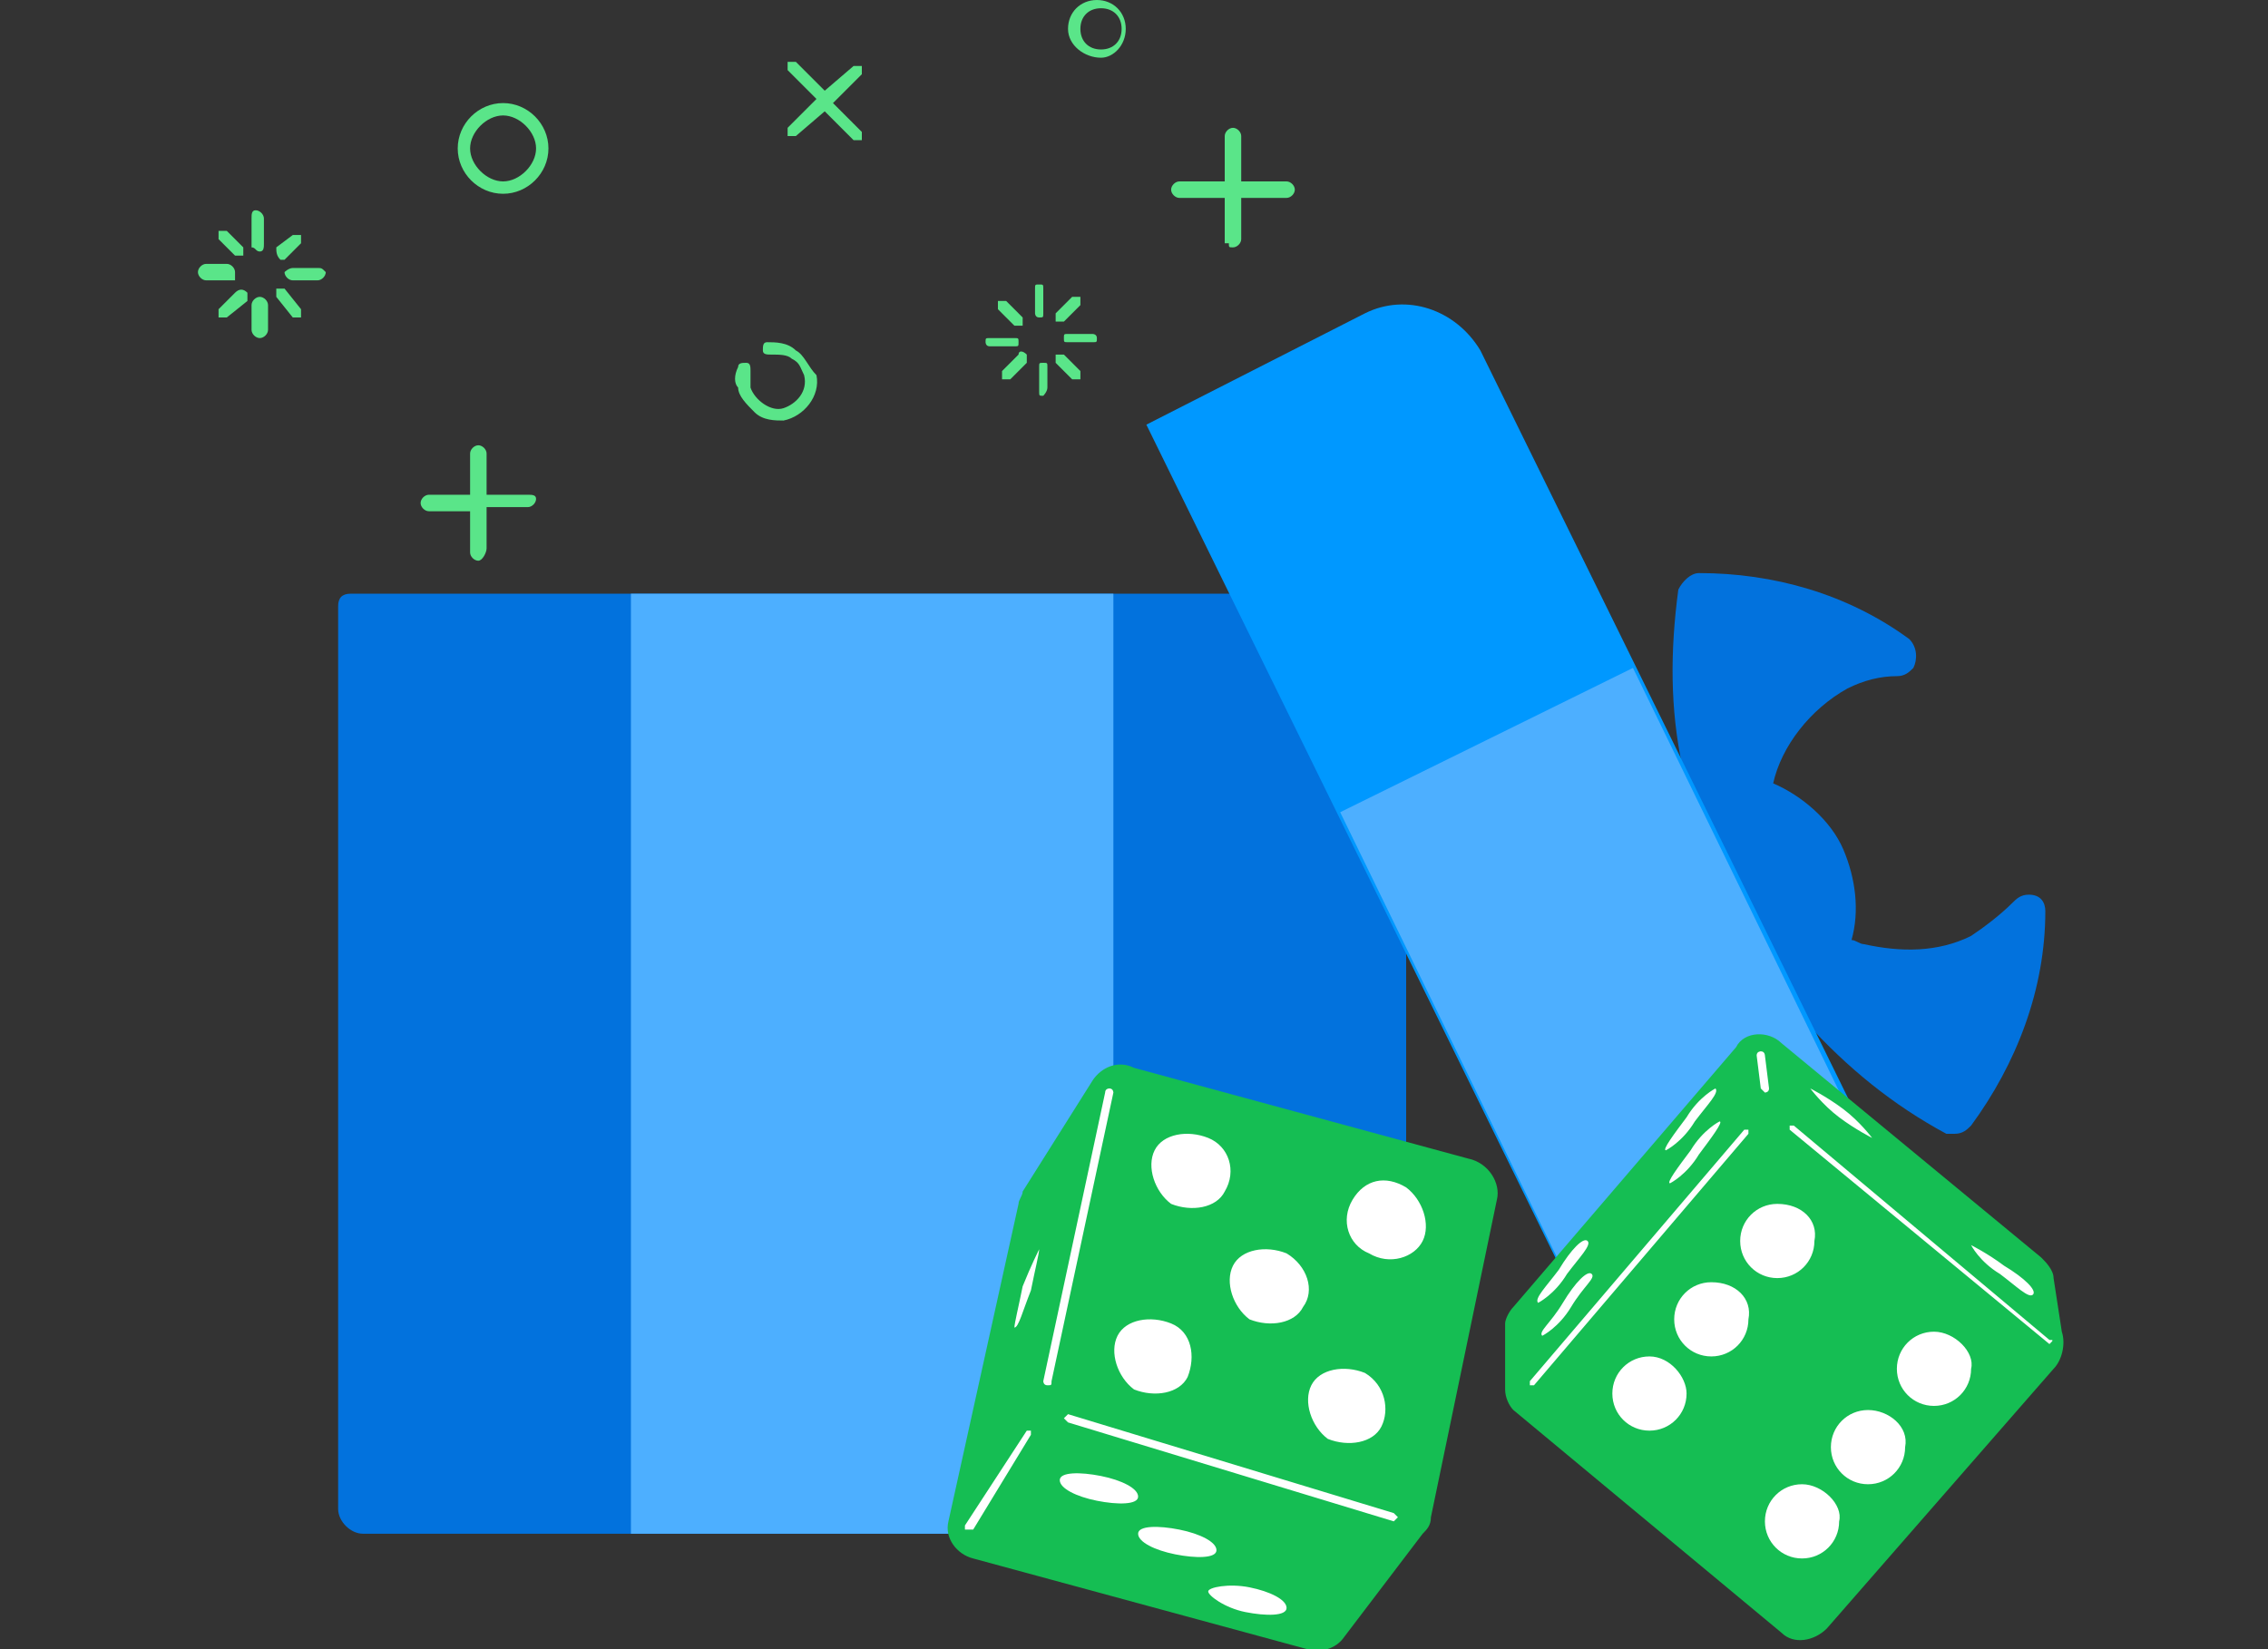<svg enable-background="new 0 0 55 40" height="40" viewBox="0 0 55 40" width="55" xmlns="http://www.w3.org/2000/svg"><rect x="0" y="0" width="55" height="40" fill="#333333" stroke="none"/><path d="m5.3 5.8v-.2h.2l.4.4v.2h-.1s-.1 0-.1 0zm.4.8c0-.1-.1-.2-.2-.2h-.5c-.1 0-.2.1-.2.2s.1.2.2.2h.7s0-.1 0-.2zm0 .5-.4.4v.2s.1 0 .1 0 .1 0 .1 0l.5-.4v-.2c-.1-.1-.2-.1-.3 0zm.6.1c-.1 0-.2.1-.2.2v.6c0 .1.1.2.2.2s.2-.1.2-.2v-.6c0-.1-.1-.2-.2-.2zm.6-.2h-.2s0 .2 0 .2l.4.5h.1.1s0-.2 0-.2zm.8-.5h-.6c-.1 0-.2.1-.2.1 0 .1.1.2.2.2h.6c.1 0 .2-.1.2-.2-.1-.1-.1-.1-.2-.1zm-.9-.2h.1l.4-.4v-.2h-.2l-.4.3c0 .1 0 .2.1.3-.1-.1 0 0 0 0zm-.5-.2c.1 0 .1-.1.1-.2v-.6c0-.1-.1-.2-.2-.2s-.1.1-.1.2v.7c.1 0 .1.1.2.1zm13 2.4c-.2-.2-.5-.2-.7-.2-.1 0-.1.1-.1.2s.1.1.2.1c.2 0 .4 0 .5.1.2.1.2.2.3.4.1.4-.2.7-.5.8s-.7-.2-.8-.5c0-.1 0-.2 0-.4 0-.1 0-.2-.1-.2s-.2 0-.2.1c-.1.2-.1.4 0 .5 0 .2.2.4.4.6s.5.2.7.2c.5-.1.9-.6.8-1.1-.2-.2-.3-.5-.5-.6zm5.3-.6c.1 0 .1 0 0 0h.2s0-.1 0-.2l-.4-.4s-.1 0-.2 0v.2zm-.6.5h.6c.1 0 .1 0 .1-.1s0-.1-.1-.1h-.6c-.1 0-.1 0-.1.1 0 0 0 .1.1.1zm.7.2-.4.4v.2h.1.1l.4-.4s0-.1 0-.2c-.1-.1-.2-.1-.2 0zm.7.8v-.5c0-.1 0-.1-.1-.1s-.1 0-.1.1v.6c0 .1 0 .1.1.1 0 0 .1-.1.1-.2zm.4-.8s-.1 0-.2 0v.2l.4.4h.1.1s0-.1 0-.2zm.7-.5h-.6c-.1 0-.1 0-.1.1s0 .1.1.1h.6c.1 0 .1 0 .1-.1s-.1-.1-.1-.1zm-.5-.9-.4.4v.2h.1.1l.4-.4s0-.1 0-.2zm-.8.5c.1 0 .1 0 .1-.1v-.6c0-.1 0-.1-.1-.1s-.1 0-.1.1v.6s0 .1.1.1zm-14.1-4.1c0-.6.5-1.1 1.1-1.1s1.1.5 1.1 1.1-.5 1.1-1.1 1.1-1.1-.5-1.1-1.1zm.3 0c0 .4.4.8.8.8s.8-.4.8-.8-.4-.8-.8-.8-.8.4-.8.8zm14.5-2.9c0-.4.3-.7.7-.7s.7.3.7.7-.3.7-.6.7c-.4 0-.8-.3-.8-.7zm.3 0c0 .3.2.5.5.5s.5-.2.5-.5-.2-.5-.5-.5-.5.2-.5.5zm-6 1.8.7-.7v-.2h-.2l-.7.6-.7-.7h-.2v.2l.7.7-.7.7v.2h.2l.7-.6.7.7h.2v-.2zm-8.4 10.8v-1h1c.1 0 .2-.1.2-.2s-.1-.1-.2-.1h-1v-1c0-.1-.1-.2-.2-.2s-.2.1-.2.2v1h-1c-.1 0-.2.1-.2.2s.1.2.2.2h1v1c0 .1.1.2.2.2s.2-.2.2-.3zm18-7.4c0 .1 0 .1.1.1s.2-.1.2-.2v-1h1.1c.1 0 .2-.1.2-.2s-.1-.2-.2-.2h-1.1v-1.1c0-.1-.1-.2-.2-.2s-.2.1-.2.2v1.1h-1.1c-.1 0-.2.1-.2.2s.1.2.2.2h1.1v1.1z" fill="#5ae589"/><path d="m33.8 14.4h-6.8-11.7-6.8c-.2 0-.3.1-.3.3v21.9c0 .3.3.6.6.6h6.5 11.7 6.5c.3 0 .6-.3.6-.6v-21.9c0-.2-.1-.3-.3-.3z" fill="#0272dd"/><path d="m27 22.1v15.1h-11.7v-22.8h11.7v3.6z" fill="#4dafff"/><path d="m49.2 21.7c-.2 0-.3.1-.4.2-.3.3-.7.6-1 .8-.8.4-1.7.4-2.6.2-.1 0-.2-.1-.3-.1.2-.7.1-1.5-.2-2.2s-1-1.3-1.7-1.6c.2-.9.9-1.8 1.8-2.3.4-.2.8-.3 1.2-.3.2 0 .3-.1.4-.2.1-.2.1-.5-.1-.7-1.5-1.1-3.3-1.6-5.1-1.6-.2 0-.4.2-.5.4-.2 1.5-.2 2.9.1 4.3l-4.5-9.2c-.3-.6-.8-1.1-1.4-1.3-.7-.2-1.4-.2-2.1.1l-2.9 1.4c-1 .9-1.3 2.2-.7 3.3l11 22.5c.4.9 1.3 1.4 2.3 1.4.4 0 .8-.1 1.1-.3l2.4-1.2c.6-.3 1.1-.8 1.3-1.4.2-.7.2-1.4-.1-2.1l-3.4-7c1 1.1 2.1 2 3.4 2.7h.2c.2 0 .3-.1.4-.2 1.1-1.5 1.8-3.3 1.8-5.2 0-.2-.1-.4-.4-.4z" fill="#0272dd"/><path d="m41.4 38-13.6-27.7 5.3-2.7c1-.5 2.2-.1 2.8.9l11.8 24c.5 1 .1 2.3-.9 2.8z" fill="#0098ff"/><path d="m43.1 28.7-5 2.5-5.6-11.5 7.1-3.5 5.6 11.5z" fill="#4dafff"/><path d="m42.1 25.4-5.4 6.3c-.1.1-.2.3-.2.4v1.6c0 .2.1.4.2.5l6.5 5.4c.3.3.8.2 1.1-.1l5.5-6.3c.2-.2.3-.6.2-.9l-.2-1.3c0-.2-.2-.4-.3-.5l-6.3-5.2c-.3-.3-.9-.3-1.1.1z" fill="#15be53"/><path d="m49.7 32.6c-.1 0-.1 0 0 0l-6.3-5.2v-.1h.1l6.2 5.2c.1 0 .1 0 0 .1zm-6.9-6.1s.1 0 .1-.1l-.1-.8s0-.1-.1-.1c0 0-.1 0-.1.1l.1.8s.1.1.1.1zm-5.6 7.1 5.2-6.1v-.1h-.1l-5.2 6.1v.1zm7.5-6.7c.4.3.7.7.7.7s-.4-.2-.8-.5-.7-.7-.7-.7.4.2.8.5zm-4.3 1s.4-.2.7-.7c.3-.4.6-.7.5-.8 0 0-.4.2-.7.7-.3.4-.6.8-.5.8zm.1.8s.4-.2.7-.7c.3-.4.6-.8.5-.8 0 0-.4.2-.7.7-.3.4-.6.8-.5.8zm-3.2 2.9s.4-.2.7-.7c.3-.4.6-.7.5-.8s-.4.2-.7.7c-.3.4-.6.7-.5.8zm.1.8s.4-.2.7-.7.6-.7.5-.8-.4.2-.7.7-.6.7-.5.8zm10.4-2.2s.2.4.7.7c.4.3.7.6.8.5s-.2-.4-.7-.7c-.4-.3-.8-.5-.8-.5zm-4.7-1c-.5 0-.9.4-.9.9s.4.9.9.9.9-.4.9-.9c.1-.5-.3-.9-.9-.9zm-1.6 1.9c-.5 0-.9.4-.9.9s.4.9.9.9.9-.4.9-.9c.1-.5-.3-.9-.9-.9zm-1.5 1.8c-.5 0-.9.4-.9.9s.4.9.9.9.9-.4.9-.9c0-.4-.4-.9-.9-.9zm3.7 3.1c-.5 0-.9.4-.9.9s.4.9.9.9.9-.4.9-.9c.1-.4-.4-.9-.9-.9zm1.6-1.8c-.5 0-.9.4-.9.9s.4.9.9.9.9-.4.9-.9c.1-.5-.4-.9-.9-.9zm1.6-1.9c-.5 0-.9.4-.9.9s.4.9.9.9.9-.4.9-.9c.1-.4-.4-.9-.9-.9z" fill="#fff"/><path d="m26.5 26.2-1.7 2.7c0 .1-.1.2-.1.3l-1.7 7.7c-.1.4.2.8.6.9l8.1 2.2c.3.1.7 0 .9-.3l1.9-2.5c.1-.1.2-.2.2-.4l1.6-7.7c.1-.4-.2-.9-.7-1l-8.1-2.2c-.4-.2-.8 0-1 .3z" fill="#15be53"/><path d="m33.8 36.9-7.9-2.4s-.1-.1-.1-.1.1-.1.1-.1l7.9 2.4s.1.1.1.1c-.1.1-.1.1-.1.1zm-8.3-3.4 1.5-7s0-.1-.1-.1c0 0-.1 0-.1.1l-1.5 7s0 .1.1.1.1 0 .1-.1zm-1.9 3.6 1.4-2.3v-.1h-.1l-1.5 2.3v.1h.2c-.1 0 0 0 0 0zm10.9-7c-.2.4-.8.6-1.3.3-.5-.2-.7-.8-.4-1.3s.8-.6 1.3-.3c.4.3.6.9.4 1.3zm-3.3.3c-.5-.2-1.1-.1-1.3.3s0 1 .4 1.3c.5.2 1.1.1 1.3-.3.3-.4.1-1-.4-1.3zm-1.9-2.8c-.5-.2-1.1-.1-1.3.3s0 1 .4 1.3c.5.2 1.1.1 1.3-.3.3-.5.1-1.1-.4-1.3zm-.9 4.5c-.5-.2-1.1-.1-1.3.3s0 1 .4 1.3c.5.2 1.1.1 1.3-.3.2-.5.1-1.1-.4-1.3zm4.7 1.2c-.5-.2-1.1-.1-1.3.3s0 1 .4 1.3c.5.2 1.1.1 1.3-.3s.1-1-.4-1.3zm-8.1-2c.1-.5.2-.9.2-1 0 0-.2.4-.4.9-.1.5-.2.9-.2 1 .1 0 .2-.4.4-.9zm1.6 5.1c.5.1 1 .1 1-.1s-.4-.4-.9-.5-1-.1-1 .1.4.4.9.5zm1.9 1.3c.5.1 1 .1 1-.1s-.4-.4-.9-.5-1-.1-1 .1.4.4.9.5zm1.7 1.4c.5.1 1 .1 1-.1s-.4-.4-.9-.5-1 0-1 .1.4.4.9.5z" fill="#fff"/></svg>